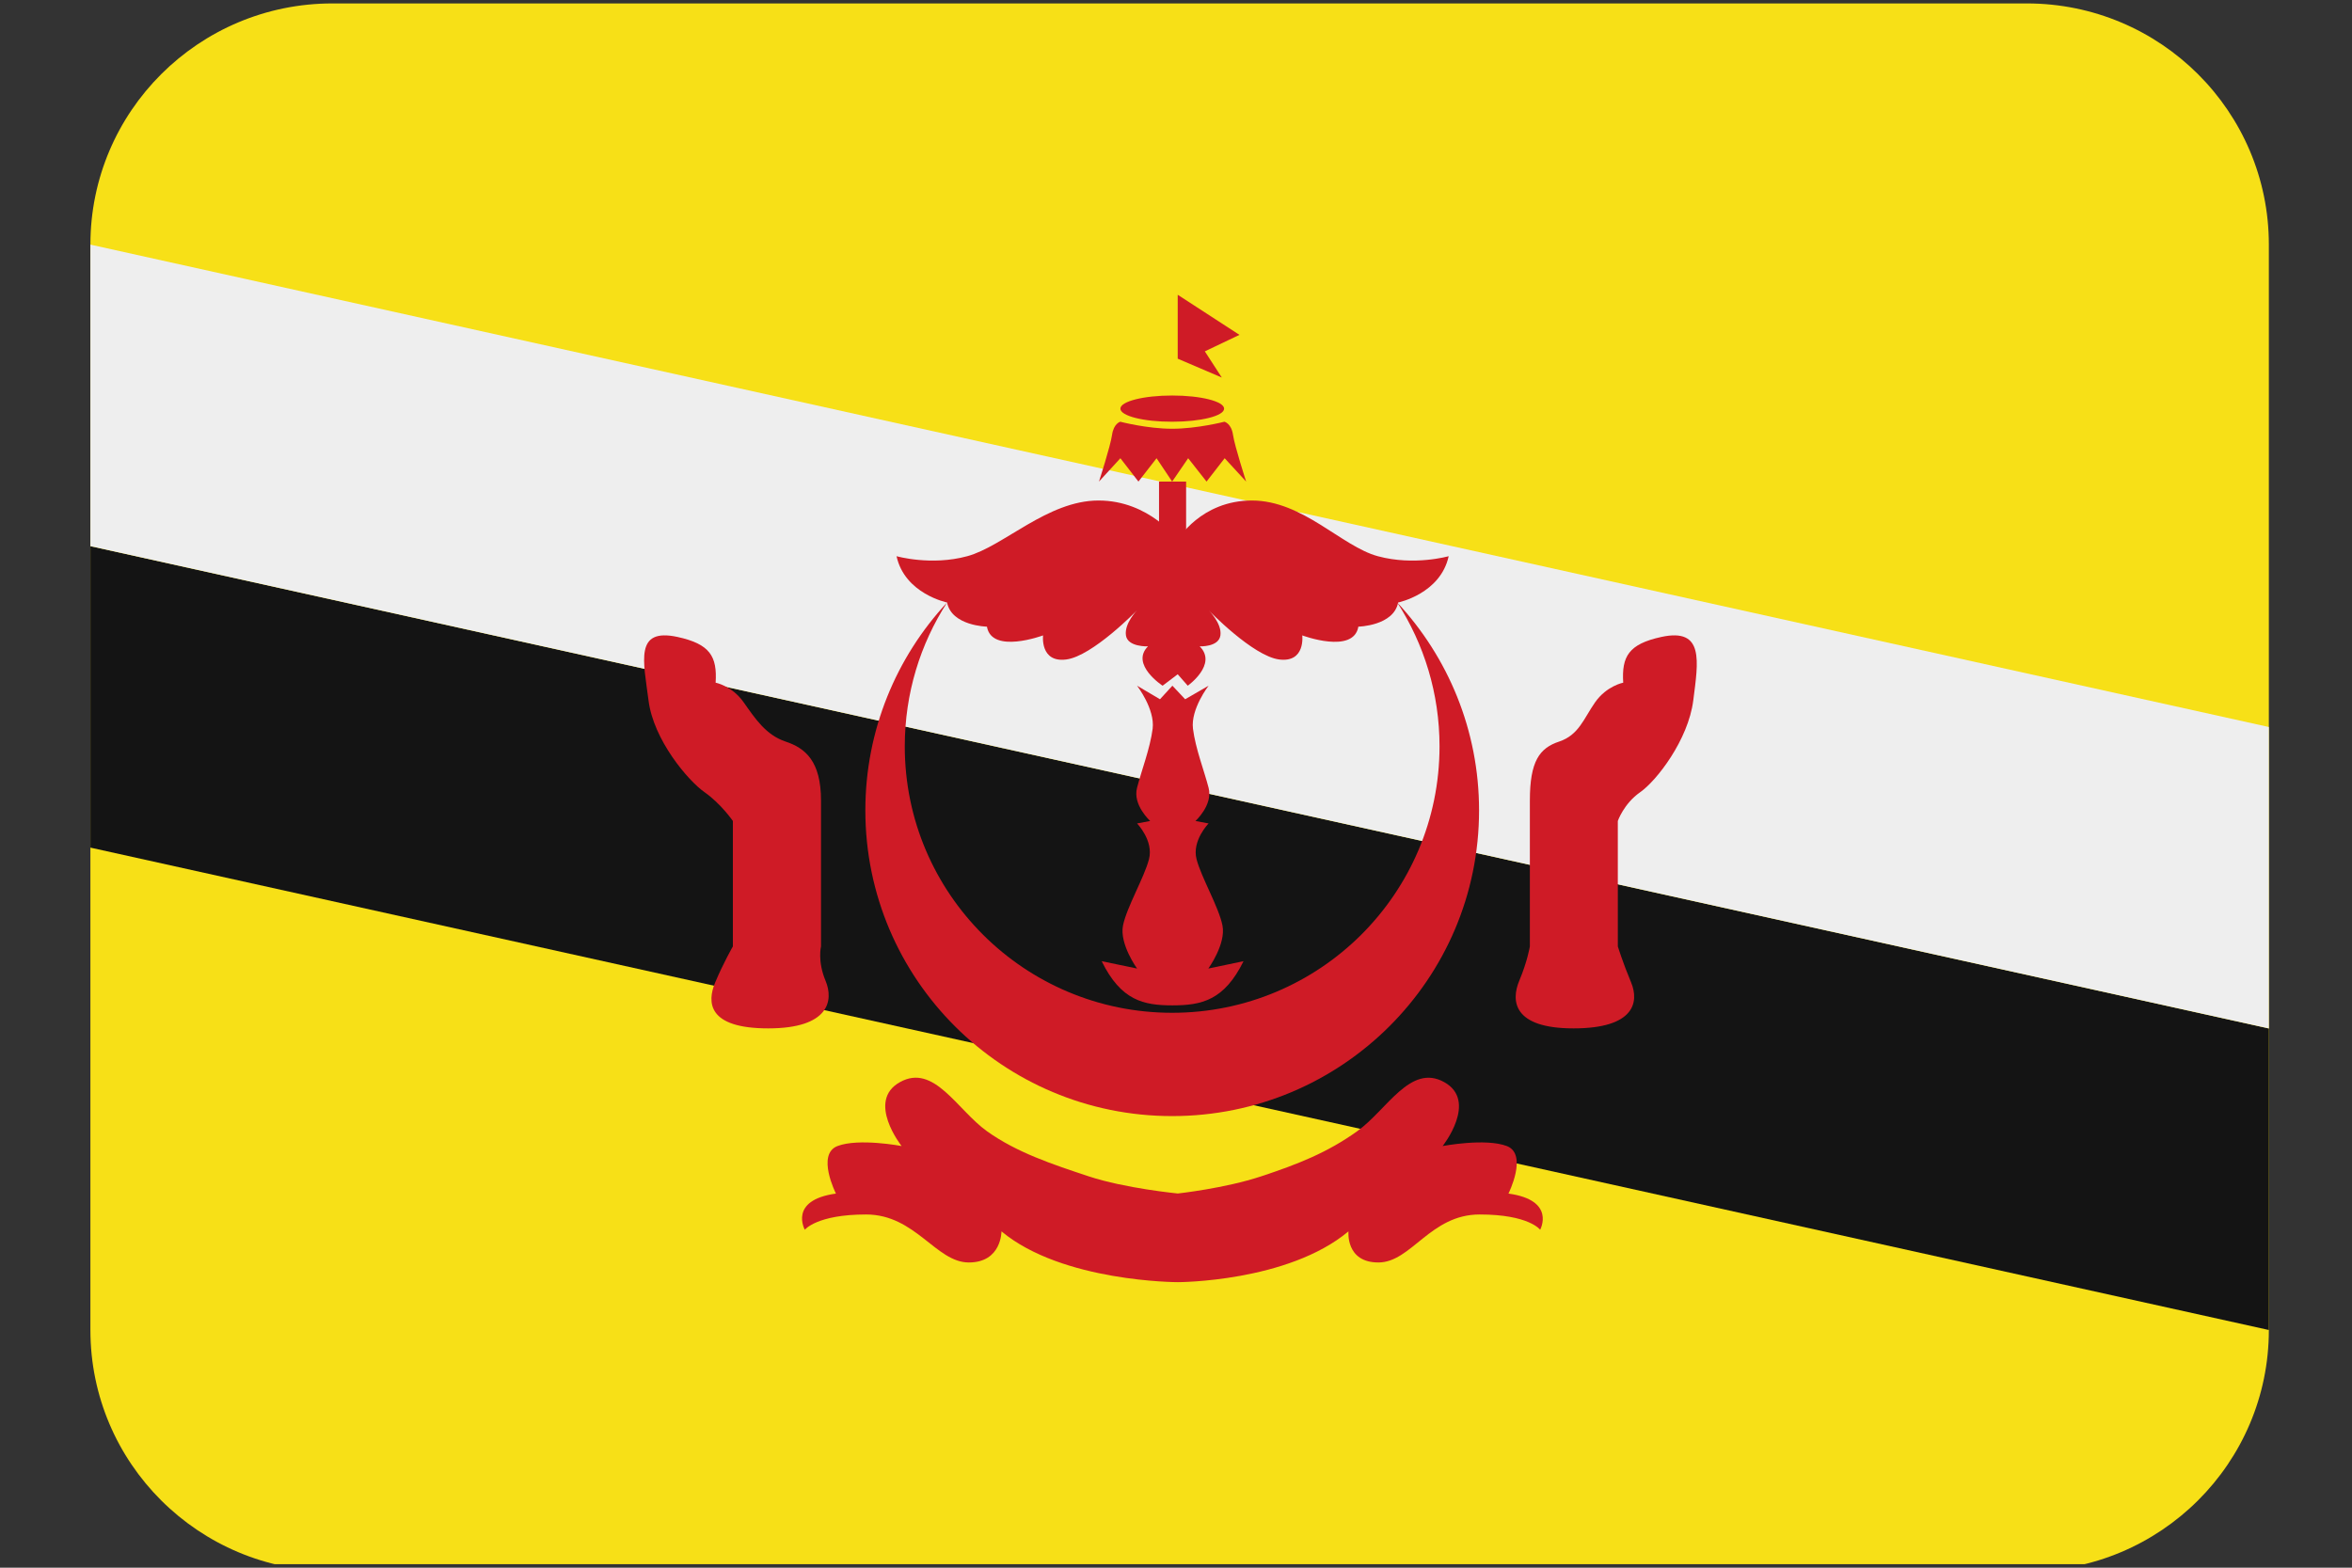 <svg xmlns="http://www.w3.org/2000/svg" xmlns:xlink="http://www.w3.org/1999/xlink" width="150" zoomAndPan="magnify" viewBox="0 0 112.5 75" height="100" preserveAspectRatio="xMidYMid meet" version="1.0"><rect x="0" y="0" width="112.5" height="75" fill="#333333" stroke="none"/><defs><clipPath id="ca213d1749"><path d="M 4.297 0.164 L 108.547 0.164 L 108.547 74.832 L 4.297 74.832 Z M 4.297 0.164 " clip-rule="nonzero"/></clipPath><clipPath id="14a528757a"><path d="M 4.297 26 L 108.547 26 L 108.547 64 L 4.297 64 Z M 4.297 26 " clip-rule="nonzero"/></clipPath><clipPath id="33c064bbfe"><path d="M 4.297 11 L 108.547 11 L 108.547 50 L 4.297 50 Z M 4.297 11 " clip-rule="nonzero"/></clipPath></defs><g clip-path="url(#ca213d1749)"><path fill="#f7e017" d="M 108.523 63.629 C 108.523 70 103.336 75.164 96.945 75.164 L 15.902 75.164 C 9.508 75.164 4.324 70 4.324 63.629 L 4.324 11.703 C 4.324 5.332 9.508 0.164 15.902 0.164 L 96.945 0.164 C 103.336 0.164 108.523 5.332 108.523 11.703 Z M 108.523 63.629 " fill-opacity="1" fill-rule="nonzero"/></g><g clip-path="url(#14a528757a)"><path fill="#141414" d="M 108.523 63.629 L 4.324 40.551 L 4.324 26.129 L 108.523 49.203 Z M 108.523 63.629 " fill-opacity="1" fill-rule="nonzero"/></g><g clip-path="url(#33c064bbfe)"><path fill="#eeeeee" d="M 108.523 49.203 L 4.324 26.129 L 4.324 11.703 L 108.523 34.781 Z M 108.523 49.203 " fill-opacity="1" fill-rule="nonzero"/></g><path fill="#cf1b26" d="M 66.832 28.824 C 68.113 30.809 68.855 33.172 68.855 35.707 C 68.855 42.746 63.129 48.453 56.066 48.453 C 49 48.453 43.277 42.746 43.277 35.707 C 43.277 33.172 44.02 30.809 45.301 28.824 C 42.875 31.434 41.391 34.93 41.391 38.77 C 41.391 46.848 47.961 53.395 56.066 53.395 C 64.176 53.395 70.746 46.844 70.746 38.77 C 70.746 34.93 69.258 31.434 66.832 28.824 Z M 32.41 30.473 C 33.961 30.812 34.309 31.402 34.23 32.66 C 34.23 32.66 35.02 32.812 35.57 33.598 C 36.121 34.379 36.633 35.16 37.574 35.477 C 38.52 35.789 39.27 36.414 39.27 38.297 L 39.27 45.277 C 39.27 45.277 39.094 45.984 39.488 46.922 C 39.883 47.867 39.66 49.199 36.746 49.199 C 33.836 49.199 33.816 47.945 34.207 47.004 C 34.602 46.062 35.055 45.277 35.055 45.277 L 35.055 39.277 C 35.055 39.277 34.488 38.453 33.703 37.902 C 32.914 37.355 31.254 35.395 31.02 33.508 C 30.781 31.633 30.34 30.023 32.41 30.473 Z M 79.461 30.473 C 77.906 30.812 77.562 31.402 77.641 32.66 C 77.641 32.66 76.848 32.812 76.297 33.598 C 75.75 34.379 75.523 35.16 74.578 35.477 C 73.637 35.789 73.176 36.414 73.176 38.297 L 73.176 45.277 C 73.176 45.277 73.062 45.984 72.668 46.922 C 72.273 47.867 72.355 49.199 75.266 49.199 C 78.176 49.199 78.41 47.945 78.02 47.004 C 77.625 46.062 77.383 45.277 77.383 45.277 L 77.383 39.277 C 77.383 39.277 77.664 38.453 78.449 37.902 C 79.238 37.355 80.754 35.395 80.992 33.508 C 81.23 31.633 81.527 30.023 79.461 30.473 Z M 79.461 30.473 " fill-opacity="1" fill-rule="nonzero"/><path fill="#cf1b26" d="M 72.152 57.102 C 72.152 57.102 73.094 55.223 72.074 54.828 C 71.047 54.438 69.004 54.828 69.004 54.828 C 69.004 54.828 70.711 52.676 69.078 51.77 C 67.457 50.867 66.34 53.102 64.914 54.121 C 63.492 55.141 62.062 55.703 60.324 56.277 C 58.594 56.852 56.336 57.098 56.336 57.098 C 56.336 57.098 53.805 56.852 52.074 56.277 C 50.34 55.703 48.633 55.137 47.211 54.121 C 45.785 53.102 44.672 50.863 43.047 51.77 C 41.418 52.672 43.125 54.828 43.125 54.828 C 43.125 54.828 41.078 54.438 40.059 54.828 C 39.035 55.223 39.984 57.102 39.984 57.102 C 37.703 57.418 38.496 58.832 38.496 58.832 C 38.496 58.832 39.066 58.102 41.426 58.102 C 43.789 58.102 44.766 60.398 46.34 60.398 C 47.914 60.398 47.902 58.91 47.902 58.91 C 50.816 61.34 56.34 61.34 56.34 61.34 C 56.34 61.34 61.59 61.34 64.5 58.91 C 64.5 58.91 64.352 60.398 65.93 60.398 C 67.504 60.398 68.41 58.102 70.773 58.102 C 73.133 58.102 73.668 58.832 73.668 58.832 C 73.668 58.832 74.441 57.418 72.152 57.102 Z M 65.902 26.609 C 64.172 26.141 62.32 23.945 59.879 23.945 C 57.438 23.945 56.332 25.828 56.332 25.828 C 56.332 25.828 54.98 23.945 52.543 23.945 C 50.102 23.945 48 26.141 46.266 26.609 C 44.535 27.082 42.883 26.609 42.883 26.609 C 43.277 28.41 45.301 28.824 45.301 28.824 C 45.516 29.945 47.207 29.98 47.207 29.98 C 47.438 31.312 49.891 30.398 49.891 30.398 C 49.891 30.398 49.738 31.711 50.996 31.551 C 52.254 31.395 54.387 29.195 54.387 29.195 C 54.387 29.195 53.773 29.824 53.855 30.395 C 53.934 30.965 54.91 30.922 54.91 30.922 C 54.047 31.785 55.609 32.805 55.609 32.805 L 56.332 32.258 L 56.812 32.805 C 56.812 32.805 58.25 31.785 57.383 30.922 C 57.383 30.922 58.297 30.965 58.375 30.395 C 58.453 29.824 57.812 29.195 57.812 29.195 C 57.812 29.195 59.93 31.395 61.191 31.551 C 62.453 31.707 62.289 30.398 62.289 30.398 C 62.289 30.398 64.742 31.316 64.973 29.98 C 64.973 29.98 66.664 29.941 66.875 28.824 C 66.875 28.824 68.898 28.41 69.293 26.609 C 69.289 26.609 67.637 27.082 65.902 26.609 Z M 53.59 19.551 C 53.59 19.203 54.699 18.922 56.07 18.922 C 57.438 18.922 58.551 19.203 58.551 19.551 C 58.551 19.898 57.438 20.176 56.07 20.176 C 54.699 20.18 53.59 19.898 53.59 19.551 Z M 53.59 19.551 " fill-opacity="1" fill-rule="nonzero"/><path fill="#cf1b26" d="M 58.977 20.805 C 58.898 20.254 58.566 20.176 58.566 20.176 C 58.566 20.176 57.266 20.512 56.066 20.512 C 54.867 20.512 53.586 20.176 53.586 20.176 C 53.586 20.176 53.27 20.254 53.191 20.805 C 53.113 21.352 52.566 23.039 52.566 23.039 L 53.59 21.922 L 54.453 23.039 L 55.32 21.922 L 56.066 23.039 L 56.832 21.922 L 57.711 23.039 L 58.578 21.922 L 59.605 23.039 C 59.605 23.039 59.059 21.355 58.977 20.805 Z M 56.332 14.102 L 56.332 17.16 L 58.441 18.062 L 57.629 16.809 L 59.285 16.02 Z M 55.438 23.039 L 56.734 23.039 L 56.734 26.336 L 55.438 26.336 Z M 57.797 46.336 C 57.797 46.336 58.648 45.164 58.473 44.277 C 58.297 43.395 57.469 42 57.234 41.109 C 57 40.219 57.809 39.395 57.809 39.395 L 57.18 39.277 C 57.18 39.277 58.027 38.512 57.809 37.688 C 57.594 36.859 57.18 35.805 57.062 34.863 C 56.945 33.922 57.809 32.805 57.809 32.805 L 56.688 33.453 L 56.078 32.805 L 55.484 33.453 L 54.387 32.805 C 54.387 32.805 55.25 33.922 55.133 34.863 C 55.012 35.805 54.598 36.863 54.387 37.688 C 54.168 38.512 55.016 39.277 55.016 39.277 L 54.387 39.395 C 54.387 39.395 55.191 40.219 54.957 41.109 C 54.723 42 53.895 43.395 53.715 44.277 C 53.539 45.164 54.387 46.336 54.387 46.336 L 52.695 45.984 C 53.617 47.867 54.699 48.098 56.078 48.098 C 57.461 48.098 58.555 47.867 59.48 45.984 Z M 57.797 46.336 " fill-opacity="1" fill-rule="nonzero"/></svg>